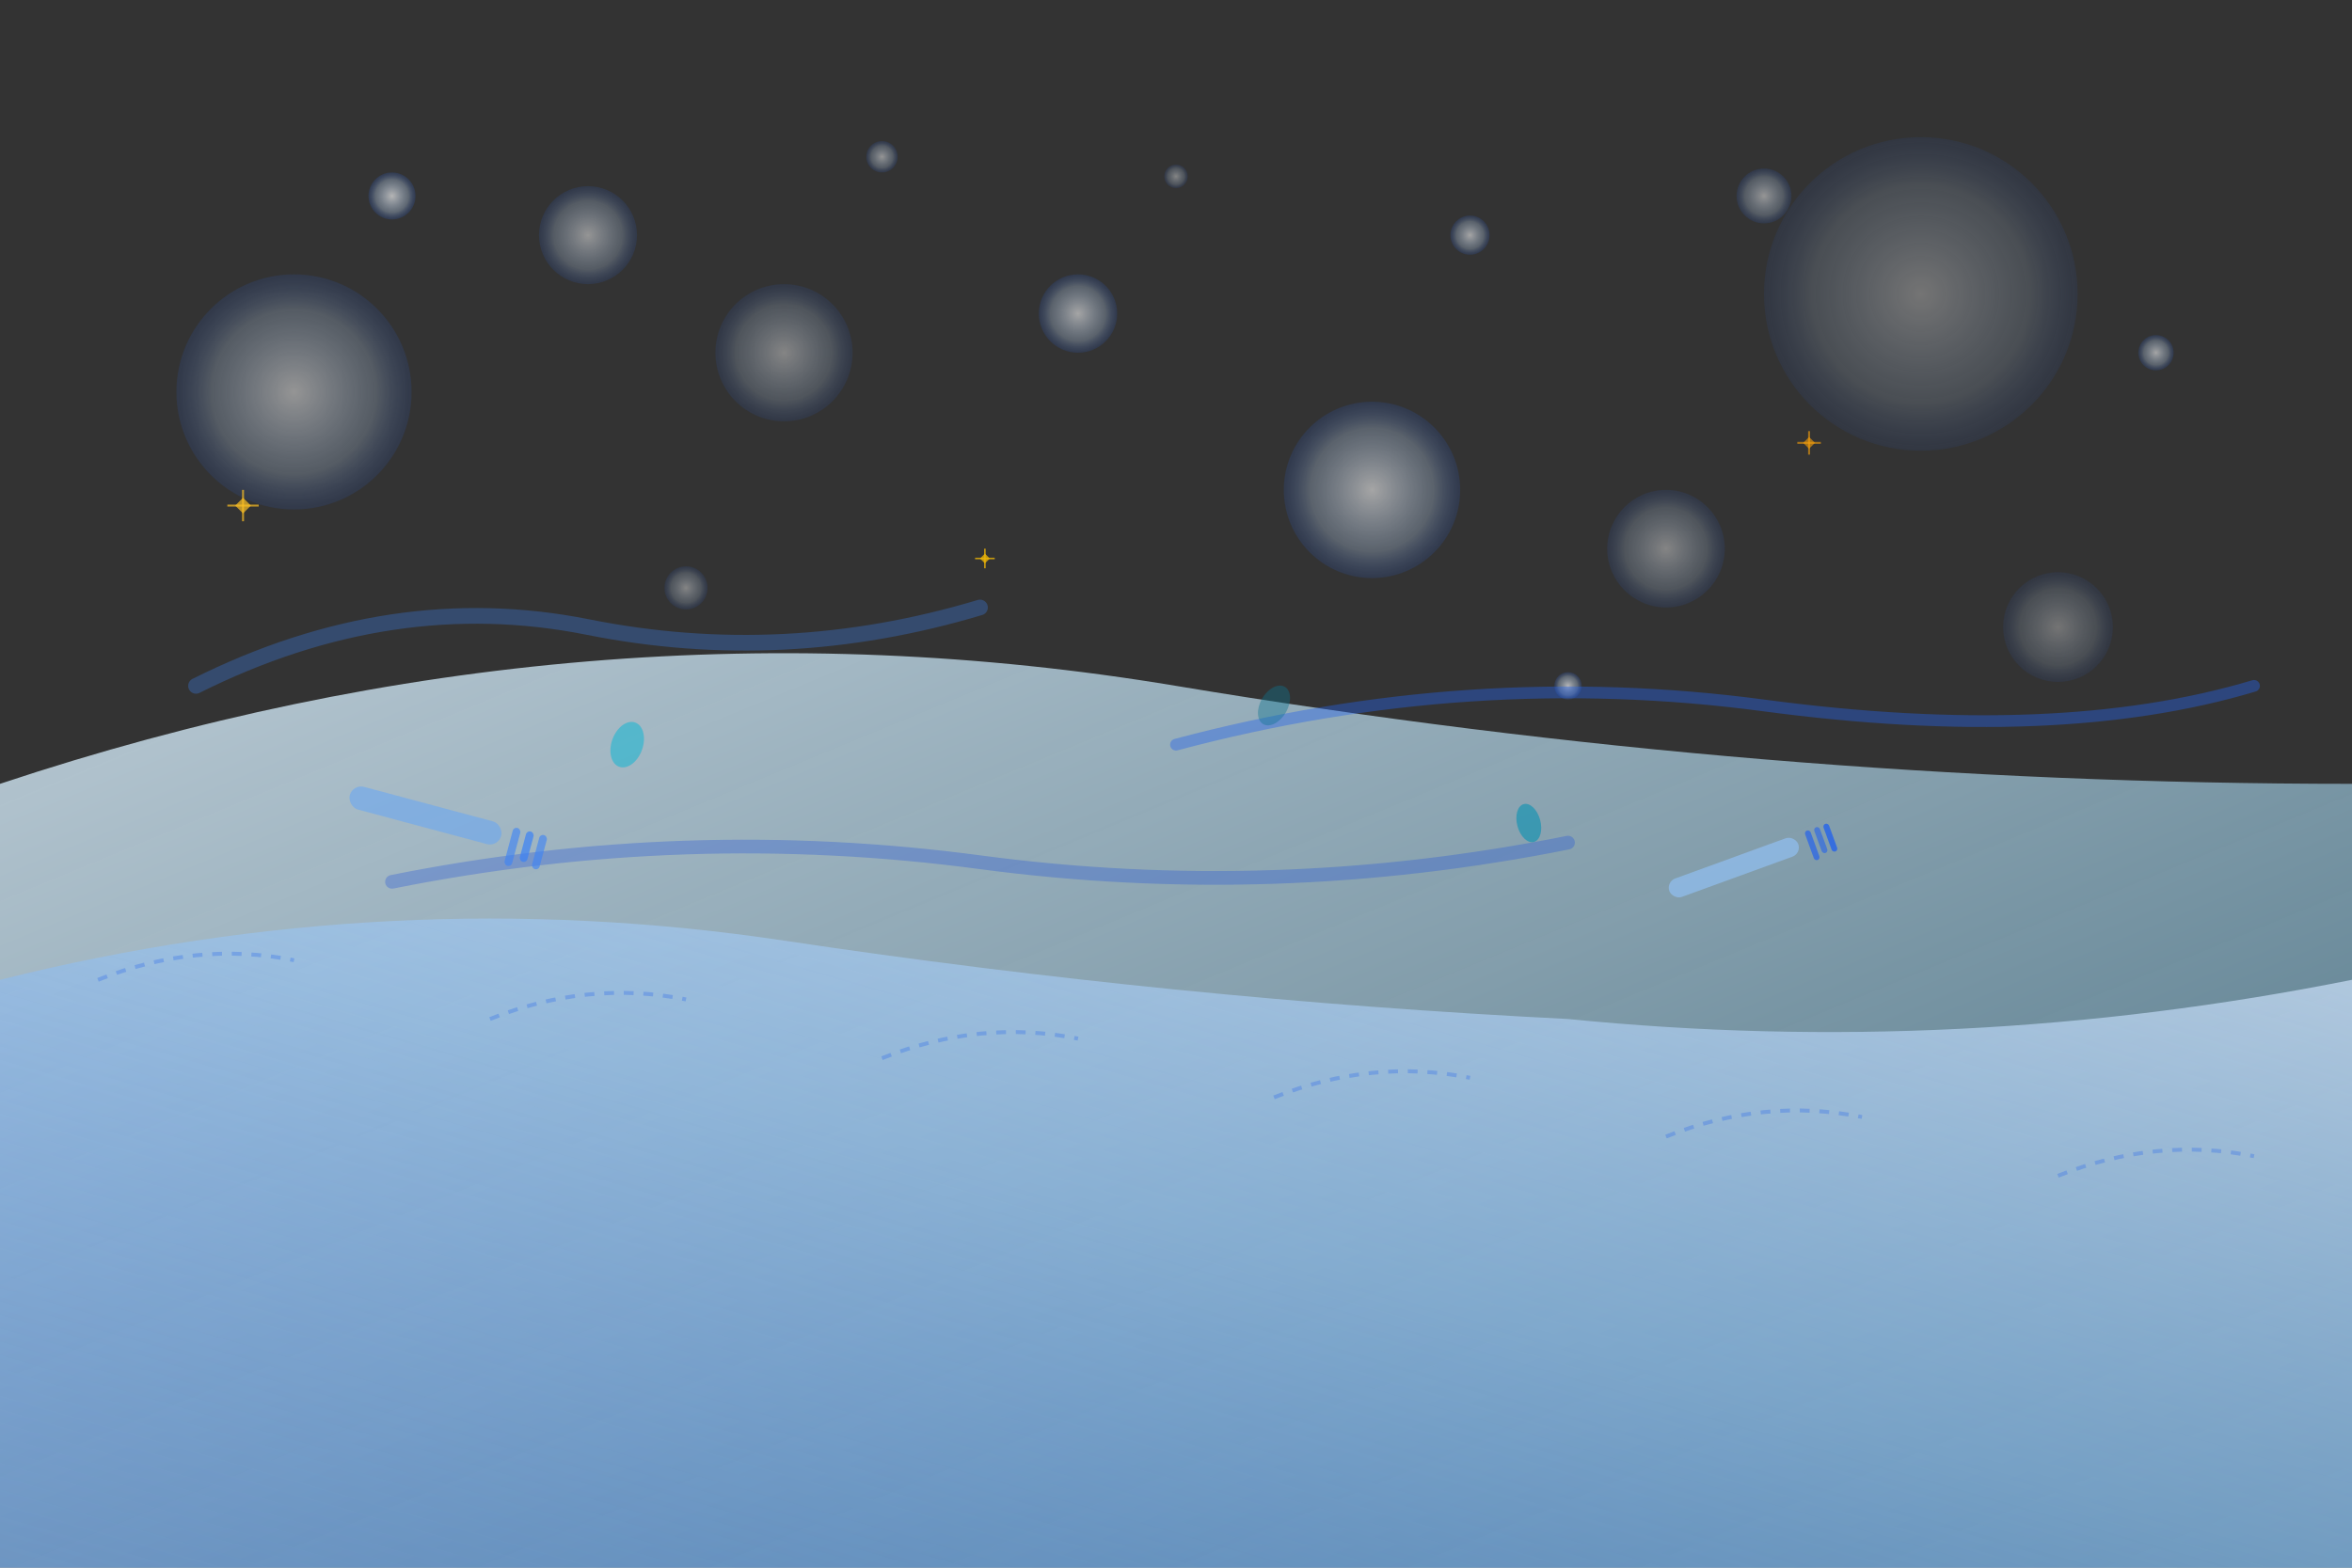 <svg xmlns="http://www.w3.org/2000/svg" viewBox="0 0 1200 800" fill="none">
  <rect x="0" y="0" width="1200" height="800" fill="#333333" stroke="none"/>
  <defs>
    <linearGradient id="grad1" x1="0%" y1="0%" x2="100%" y2="100%">
      <stop offset="0%" style="stop-color:#e0f2fe;stop-opacity:0.8" />
      <stop offset="50%" style="stop-color:#bae6fd;stop-opacity:0.6" />
      <stop offset="100%" style="stop-color:#7dd3fc;stop-opacity:0.4" />
    </linearGradient>
    
    <linearGradient id="grad2" x1="100%" y1="0%" x2="0%" y2="100%">
      <stop offset="0%" style="stop-color:#dbeafe;stop-opacity:0.7" />
      <stop offset="50%" style="stop-color:#93c5fd;stop-opacity:0.5" />
      <stop offset="100%" style="stop-color:#3b82f6;stop-opacity:0.3" />
    </linearGradient>
    
    <radialGradient id="bubbleGrad" cx="50%" cy="50%" r="50%">
      <stop offset="0%" style="stop-color:#ffffff;stop-opacity:0.8" />
      <stop offset="70%" style="stop-color:#bfdbfe;stop-opacity:0.4" />
      <stop offset="100%" style="stop-color:#2563eb;stop-opacity:0.2" />
    </radialGradient>
  </defs>
  
  <!-- Background waves -->
  <path d="M0,400 Q300,300 600,350 T1200,400 L1200,800 L0,800 Z" fill="url(#grad1)"/>
  <path d="M0,500 Q200,450 400,480 T800,520 Q1000,540 1200,500 L1200,800 L0,800 Z" fill="url(#grad2)"/>
  
  <!-- Abstract cleaning elements -->
  
  <!-- Large cleaning bubbles -->
  <circle cx="150" cy="200" r="60" fill="url(#bubbleGrad)" opacity="0.6"/>
  <circle cx="980" cy="150" r="80" fill="url(#bubbleGrad)" opacity="0.4"/>
  <circle cx="700" cy="250" r="45" fill="url(#bubbleGrad)" opacity="0.7"/>
  <circle cx="400" cy="180" r="35" fill="url(#bubbleGrad)" opacity="0.5"/>
  
  <!-- Medium bubbles -->
  <circle cx="300" cy="120" r="25" fill="url(#bubbleGrad)" opacity="0.6"/>
  <circle cx="850" cy="280" r="30" fill="url(#bubbleGrad)" opacity="0.5"/>
  <circle cx="550" cy="160" r="20" fill="url(#bubbleGrad)" opacity="0.7"/>
  <circle cx="1050" cy="320" r="28" fill="url(#bubbleGrad)" opacity="0.4"/>
  
  <!-- Small bubbles scattered -->
  <circle cx="200" cy="100" r="12" fill="url(#bubbleGrad)" opacity="0.8"/>
  <circle cx="450" cy="80" r="8" fill="url(#bubbleGrad)" opacity="0.6"/>
  <circle cx="750" cy="120" r="10" fill="url(#bubbleGrad)" opacity="0.7"/>
  <circle cx="600" cy="90" r="6" fill="url(#bubbleGrad)" opacity="0.5"/>
  <circle cx="900" cy="100" r="14" fill="url(#bubbleGrad)" opacity="0.6"/>
  <circle cx="1100" cy="180" r="9" fill="url(#bubbleGrad)" opacity="0.7"/>
  <circle cx="350" cy="300" r="11" fill="url(#bubbleGrad)" opacity="0.5"/>
  <circle cx="800" cy="350" r="7" fill="url(#bubbleGrad)" opacity="0.8"/>
  
  <!-- Abstract cleaning brush strokes -->
  <path d="M100,350 Q200,300 300,320 Q400,340 500,310" stroke="#3b82f6" stroke-width="8" fill="none" opacity="0.3" stroke-linecap="round"/>
  <path d="M600,380 Q750,340 900,360 Q1050,380 1150,350" stroke="#2563eb" stroke-width="6" fill="none" opacity="0.4" stroke-linecap="round"/>
  <path d="M200,450 Q350,420 500,440 Q650,460 800,430" stroke="#1d4ed8" stroke-width="7" fill="none" opacity="0.3" stroke-linecap="round"/>
  
  <!-- Geometric cleaning elements -->
  <g transform="translate(180, 400) rotate(15)">
    <rect x="0" y="0" width="80" height="12" rx="6" fill="#60a5fa" opacity="0.5"/>
    <rect x="85" y="0" width="4" height="20" rx="2" fill="#3b82f6" opacity="0.6"/>
    <rect x="92" y="0" width="4" height="16" rx="2" fill="#3b82f6" opacity="0.7"/>
    <rect x="99" y="0" width="4" height="18" rx="2" fill="#3b82f6" opacity="0.6"/>
  </g>
  
  <g transform="translate(850, 450) rotate(-20)">
    <rect x="0" y="0" width="70" height="10" rx="5" fill="#93c5fd" opacity="0.6"/>
    <rect x="75" y="0" width="3" height="16" rx="1.5" fill="#2563eb" opacity="0.7"/>
    <rect x="80" y="0" width="3" height="14" rx="1.5" fill="#2563eb" opacity="0.6"/>
    <rect x="85" y="0" width="3" height="15" rx="1.5" fill="#2563eb" opacity="0.8"/>
  </g>
  
  <!-- Sparkle effects -->
  <g transform="translate(120, 250)">
    <path d="M0,8 L4,4 L8,8 L4,12 Z" fill="#fbbf24" opacity="0.7"/>
    <path d="M4,0 L4,16" stroke="#fbbf24" stroke-width="1" opacity="0.7"/>
    <path d="M-4,8 L12,8" stroke="#fbbf24" stroke-width="1" opacity="0.7"/>
  </g>
  
  <g transform="translate(920, 220)">
    <path d="M0,6 L3,3 L6,6 L3,9 Z" fill="#f59e0b" opacity="0.6"/>
    <path d="M3,0 L3,12" stroke="#f59e0b" stroke-width="1" opacity="0.6"/>
    <path d="M-3,6 L9,6" stroke="#f59e0b" stroke-width="1" opacity="0.6"/>
  </g>
  
  <g transform="translate(500, 280)">
    <path d="M0,5 L2.5,2.5 L5,5 L2.5,7.5 Z" fill="#eab308" opacity="0.8"/>
    <path d="M2.5,0 L2.5,10" stroke="#eab308" stroke-width="0.8" opacity="0.8"/>
    <path d="M-2.5,5 L7.5,5" stroke="#eab308" stroke-width="0.8" opacity="0.8"/>
  </g>
  
  <!-- Abstract soap/detergent drops -->
  <ellipse cx="320" cy="380" rx="8" ry="12" fill="#06b6d4" opacity="0.5" transform="rotate(20 320 380)"/>
  <ellipse cx="780" cy="420" rx="6" ry="10" fill="#0891b2" opacity="0.6" transform="rotate(-15 780 420)"/>
  <ellipse cx="650" cy="360" rx="7" ry="11" fill="#0e7490" opacity="0.4" transform="rotate(30 650 360)"/>
  
  <!-- Cleaning motion lines -->
  <g opacity="0.3">
    <path d="M50,500 Q100,480 150,490" stroke="#2563eb" stroke-width="2" fill="none" stroke-dasharray="5,5"/>
    <path d="M250,520 Q300,500 350,510" stroke="#2563eb" stroke-width="2" fill="none" stroke-dasharray="5,5"/>
    <path d="M450,540 Q500,520 550,530" stroke="#2563eb" stroke-width="2" fill="none" stroke-dasharray="5,5"/>
    <path d="M650,560 Q700,540 750,550" stroke="#2563eb" stroke-width="2" fill="none" stroke-dasharray="5,5"/>
    <path d="M850,580 Q900,560 950,570" stroke="#2563eb" stroke-width="2" fill="none" stroke-dasharray="5,5"/>
    <path d="M1050,600 Q1100,580 1150,590" stroke="#2563eb" stroke-width="2" fill="none" stroke-dasharray="5,5"/>
  </g>
</svg>
